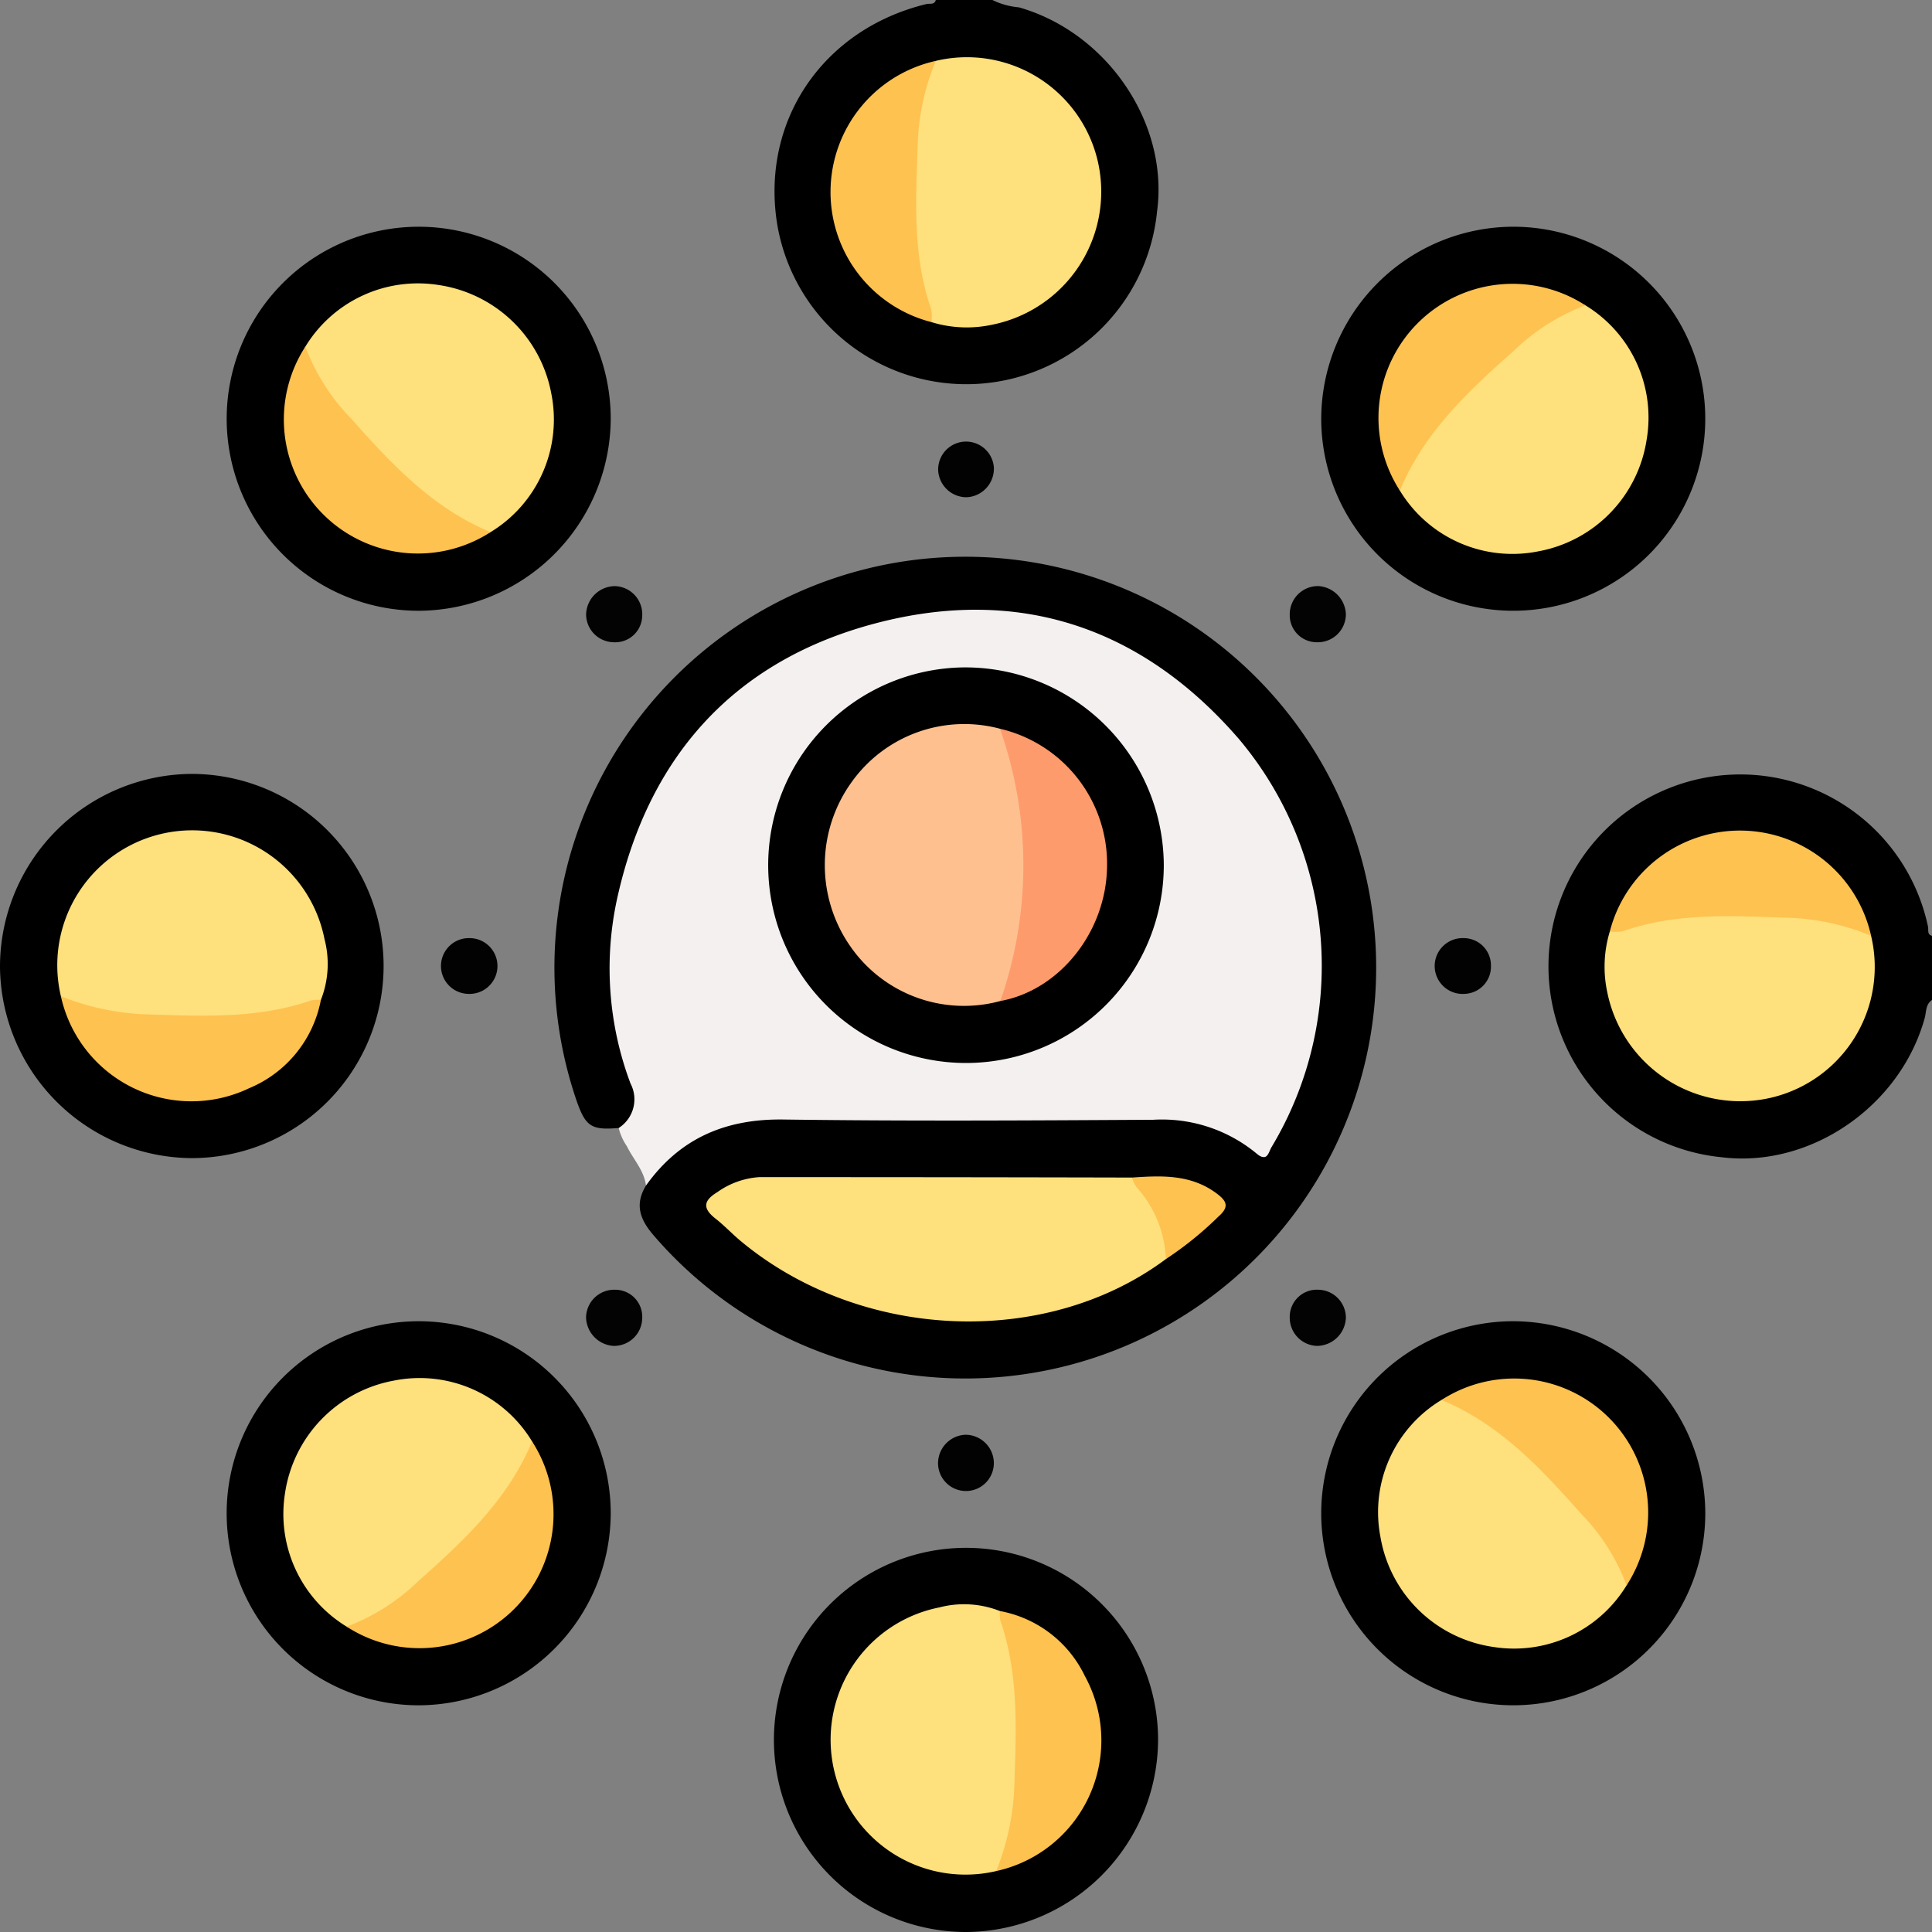 <svg xmlns="http://www.w3.org/2000/svg" viewBox="0 0 150 150"><rect x="0" y="0" width="150" height="150" fill="#808080" stroke="none"/><title>Không gian cộng tác số0</title><g id="Layer_2" data-name="Layer 2"><g id="Layer_1-2" data-name="Layer 1"><g id="Không_gian_cộng_tác_số" data-name="Không gian cộng tác số"><path d="M150,77.637c-.504.341-.435.928-.568,1.41-1.896,6.855-8.89,11.656-15.767,10.8a14.895,14.895,0,1,1,16.024-17.911c.059.257-.092.61.31.721Z"/><path d="M77.05,0a5.802,5.802,0,0,0,2.061.57c6.86,1.961,11.646,9.006,10.723,15.845a14.885,14.885,0,0,1-29.522.807C59.127,9.276,63.958,2.247,71.933.313,72.189.251,72.543.4,72.656,0Z"/><path d="M50.155,92.045c-.154-1.18-.987-2.035-1.484-3.05a4.447,4.447,0,0,1-.637-1.418c.924-1.559.557-3.074.112-4.729-2.813-10.472-.591-19.871,6.995-27.573A28.012,28.012,0,0,1,100.263,87.141c-1.535,3.295-1.556,3.283-4.636,1.578a10.469,10.469,0,0,0-5.192-1.306q-15.38.025-30.759 0A10.519,10.519,0,0,0,51.606,90.921C51.19,91.368,50.905,92.016,50.155,92.045Z" fill="#f5f0f0"/><path d="M50.155,92.045c2.62-3.667,6.166-5.189,10.677-5.126,9.564.132,19.131.074,28.697.02a11.53,11.53,0,0,1,8.002,2.598c.872.756.948-.08,1.198-.487a27.333,27.333,0,0,0-2.536-31.669c-7.5-8.675-17.07-11.904-28.164-8.999C56.943,51.285,50.253,58.823,47.863,70.006a25.4,25.4,0,0,0,1.09,14.118,2.641,2.641,0,0,1-.918,3.453c-2.108.18-2.559-.106-3.25-2.061A31.9,31.9,0,1,1,50.697,95.853C49.642,94.613,49.291,93.465,50.155,92.045Z"/><path d="M117.52,17.603a14.908,14.908,0,1,1-14.939,14.84A14.94,14.94,0,0,1,117.52,17.603Z"/><path d="M75.012,150a14.913,14.913,0,1,1,14.901-14.882A14.984,14.984,0,0,1,75.012,150Z"/><path d="M32.476,47.42A14.908,14.908,0,1,1,47.416,32.572,14.976,14.976,0,0,1,32.476,47.42Z"/><path d="M0,75.039A14.974,14.974,0,0,1,14.828,60.086a14.915,14.915,0,1,1,.079,29.83A14.98,14.98,0,0,1,0,75.039Z"/><path d="M132.398,117.52a14.909,14.909,0,1,1-14.842-14.94A14.947,14.947,0,0,1,132.398,117.52Z"/><path d="M32.488,132.399a14.909,14.909,0,1,1,14.928-14.853A14.955,14.955,0,0,1,32.488,132.399Z"/><path d="M102.238,49.864a2.099,2.099,0,0,1-2.103-2.144,2.19,2.19,0,0,1,2.215-2.217,2.274,2.274,0,0,1,2.143,2.185A2.179,2.179,0,0,1,102.238,49.864Z" fill="#030303"/><path d="M47.651,49.864a2.175,2.175,0,0,1-2.146-2.139,2.254,2.254,0,0,1,2.251-2.218,2.187,2.187,0,0,1,2.105,2.324A2.094,2.094,0,0,1,47.651,49.864Z" fill="#030303"/><path d="M47.775,100.136a2.093,2.093,0,0,1,2.087,2.158,2.187,2.187,0,0,1-2.232,2.201,2.279,2.279,0,0,1-2.129-2.2A2.186,2.186,0,0,1,47.775,100.136Z" fill="#030303"/><path d="M104.494,102.3a2.265,2.265,0,0,1-2.278,2.195,2.192,2.192,0,0,1-2.081-2.205,2.108,2.108,0,0,1,2.238-2.155A2.18,2.18,0,0,1,104.494,102.3Z" fill="#030303"/><path d="M36.343,77.164a2.165,2.165,0,0,1,.119-4.329,2.166,2.166,0,1,1-.119,4.329Z" fill="#020202"/><path d="M115.757,74.975a2.117,2.117,0,0,1-2.065,2.189,2.167,2.167,0,1,1-.05-4.328A2.114,2.114,0,0,1,115.757,74.975Z" fill="#020202"/><path d="M75.065,38.606A2.208,2.208,0,0,1,72.84,36.542a2.166,2.166,0,0,1,4.322-.278A2.222,2.222,0,0,1,75.065,38.606Z" fill="#020202"/><path d="M74.94,111.394a2.208,2.208,0,0,1,2.218,2.071,2.166,2.166,0,0,1-4.325.262A2.219,2.219,0,0,1,74.94,111.394Z" fill="#020202"/><path d="M145.271,72.655a10.43,10.43,0,0,1-7.828,12.585,10.54,10.54,0,0,1-12.651-8.186,9.432,9.432,0,0,1,.194-4.736,14.111,14.111,0,0,1,6.078-1.452,39.093,39.093,0,0,1,12.085.66C143.943,71.725,144.804,71.827,145.271,72.655Z" fill="#fee07c"/><path d="M145.271,72.655a18.271,18.271,0,0,0-6.764-1.409c-4.193-.15-8.431-.374-12.511,1.053a3.277,3.277,0,0,1-1.01.019,10.431,10.431,0,0,1,20.285.337Z" fill="#fec250"/><path d="M72.654,4.727a10.43,10.43,0,0,1,12.586,7.827A10.536,10.536,0,0,1,77.053,25.206a9.335,9.335,0,0,1-4.734-.196,13.087,13.087,0,0,1-1.363-5.351A39.306,39.306,0,0,1,71.559,6.709,2.656,2.656,0,0,1,72.654,4.727Z" fill="#fee07c"/><path d="M72.654,4.727A18.273,18.273,0,0,0,71.244,11.49c-.15,4.193-.374,8.429,1.051,12.51a3.323,3.323,0,0,1,.024,1.01,10.428,10.428,0,0,1,.335-20.282Z" fill="#fec250"/><path d="M90.356,67.09a15.357,15.357,0,1,1-15.541-15.273A15.422,15.422,0,0,1,90.356,67.09Z"/><path d="M90.518,97.755c-9.332,6.956-23.686,6.352-33.003-1.396-.673-.56-1.275-1.209-1.964-1.747-1.006-.786-.955-1.389.138-2.051a6.315,6.315,0,0,1,3.252-1.168q14.472-.002,28.943.032a7.967,7.967,0,0,1,2.841,5.094A1.29,1.29,0,0,1,90.518,97.755Z" fill="#fee07c"/><path d="M90.518,97.755a8.831,8.831,0,0,0-2.271-5.576,2.865,2.865,0,0,1-.363-.753c2.303-.159,4.583-.263,6.588,1.243.798.599.972,1.041.129,1.784A27.046,27.046,0,0,1,90.518,97.755Z" fill="#fec250"/><path d="M123.093,23.706a10.2,10.2,0,0,1,4.743,10.483,10.404,10.404,0,0,1-8.39,8.615,10.226,10.226,0,0,1-10.76-4.712c-.363-.748.106-1.319.455-1.875a37.788,37.788,0,0,1,12.061-12.057C121.767,23.804,122.351,23.389,123.093,23.706Z" fill="#fee07c"/><path d="M123.093,23.706a16.057,16.057,0,0,0-5.593,3.562c-3.522,3.116-6.961,6.334-8.815,10.823A10.413,10.413,0,0,1,123.093,23.706Z" fill="#fec250"/><path d="M77.345,145.27A10.472,10.472,0,1,1,72.919,124.802a7.597,7.597,0,0,1,4.714.279,10.939,10.939,0,0,1,1.408,5.3,38.843,38.843,0,0,1-.604,12.914C78.254,144.046,78.124,144.842,77.345,145.27Z" fill="#fee07c"/><path d="M77.345,145.27a19.604,19.604,0,0,0,1.422-7.072c.144-4.16.299-8.353-1.104-12.391a2.52,2.52,0,0,1-.029-.726,9.148,9.148,0,0,1,6.596,5.048A10.388,10.388,0,0,1,77.345,145.27Z" fill="#fec250"/><path d="M23.707,26.914A10.235,10.235,0,0,1,34.042,22.126a10.446,10.446,0,0,1,8.76,8.425A10.235,10.235,0,0,1,38.088,41.314c-.748.365-1.319-.107-1.873-.454A37.766,37.766,0,0,1,24.161,28.804C23.807,28.239,23.384,27.657,23.707,26.914Z" fill="#fee07c"/><path d="M23.707,26.914a16.05,16.05,0,0,0,3.561,5.59c3.115,3.52,6.333,6.956,10.819,8.81a10.408,10.408,0,0,1-14.38-14.4Z" fill="#fec250"/><path d="M4.727,77.346a10.473,10.473,0,1,1,20.469-4.427,7.605,7.605,0,0,1-.282,4.715,10.898,10.898,0,0,1-5.299,1.408,38.815,38.815,0,0,1-12.913-.605C5.951,78.254,5.157,78.123,4.727,77.346Z" fill="#fee07c"/><path d="M4.727,77.346a19.613,19.613,0,0,0,7.071,1.422c4.16.143,8.352.298,12.389-1.104a2.528,2.528,0,0,1,.726-.03,9.293,9.293,0,0,1-5.569,6.855A10.38,10.38,0,0,1,4.727,77.346Z" fill="#fec250"/><path d="M126.29,123.085a10.228,10.228,0,0,1-10.338,4.785,10.388,10.388,0,0,1-8.781-8.574,10.163,10.163,0,0,1,4.749-10.605c.749-.374,1.316.109,1.868.454a37.745,37.745,0,0,1,12.048,12.052C126.191,121.761,126.616,122.342,126.29,123.085Z" fill="#fee07c"/><path d="M126.29,123.085a16.045,16.045,0,0,0-3.559-5.586c-3.112-3.519-6.328-6.952-10.81-8.807a10.4,10.4,0,0,1,14.369,14.394Z" fill="#fec250"/><path d="M26.914,126.292a10.239,10.239,0,0,1-4.789-10.338,10.439,10.439,0,0,1,8.429-8.759,10.201,10.201,0,0,1,10.758,4.719c.367.748-.107,1.318-.454,1.872a37.759,37.759,0,0,1-12.055,12.052C28.239,126.192,27.657,126.617,26.914,126.292Z" fill="#fee07c"/><path d="M26.914,126.292a16.051,16.051,0,0,0,5.589-3.56c3.519-3.115,6.954-6.332,8.809-10.817a10.405,10.405,0,0,1-14.398,14.377Z" fill="#fec250"/><path d="M77.665,77.719A10.731,10.731,0,0,1,65.993,73.434a11.019,11.019,0,0,1,.142-12.732,10.742,10.742,0,0,1,11.504-4.123,2.54,2.54,0,0,1,1.093,1.821,34.345,34.345,0,0,1-.05,17.592A3.293,3.293,0,0,1,77.665,77.719Z" fill="#fec08f"/><path d="M77.665,77.719a31.901,31.901,0,0,0-.027-21.14,10.767,10.767,0,0,1,8.311,10.784C85.851,72.383,82.248,76.888,77.665,77.719Z" fill="#fe9b6c"/></g></g></g></svg>